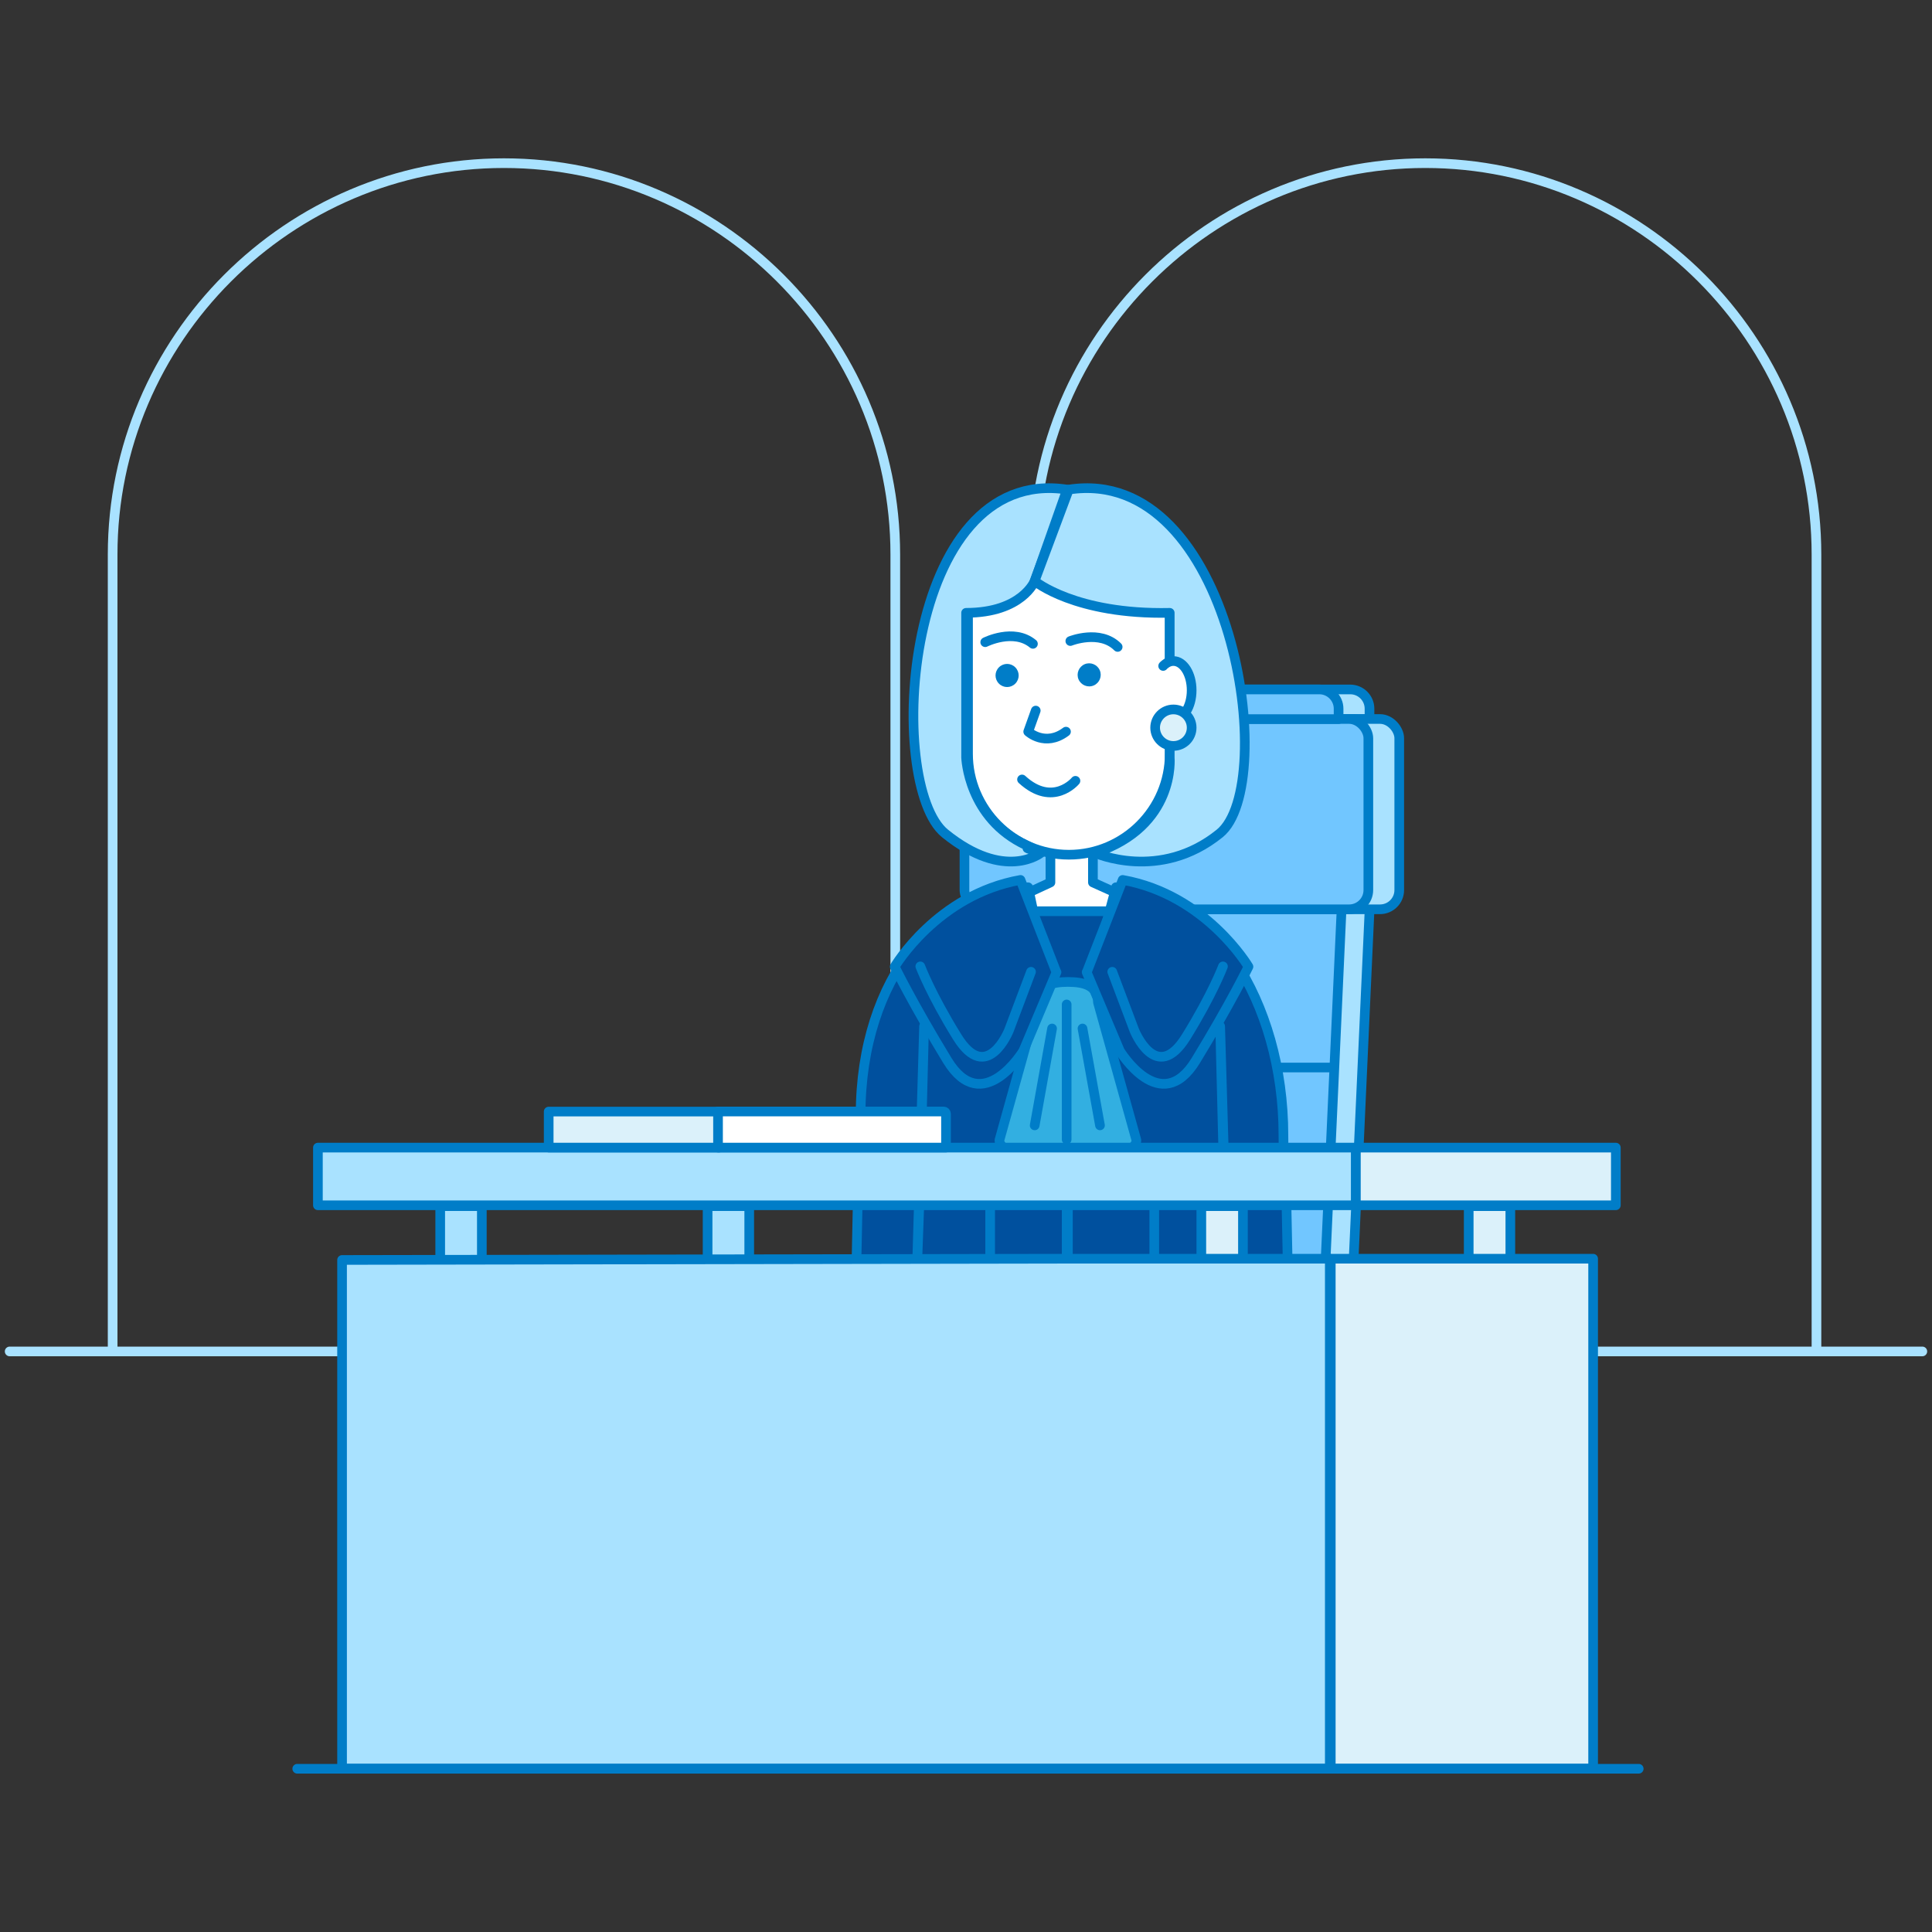 <?xml version="1.0" encoding="UTF-8"?><svg id="_1" xmlns="http://www.w3.org/2000/svg" viewBox="0 0 200 200"><rect x="0" y="0" width="200" height="200" fill="#333333" stroke="none"/><defs><style>.cls-1,.cls-2{stroke-linecap:round;stroke-linejoin:round;}.cls-1,.cls-2,.cls-3{fill:none;}.cls-1,.cls-3{stroke:#007dc8;}.cls-2{stroke:#a9e2ff;}.cls-4{fill:#00509e;}.cls-5{fill:#007dc8;}.cls-6{fill:#fff;}.cls-7{fill:#71c6ff;}.cls-8{fill:#a9e2ff;}.cls-9{fill:#dbf1fa;}.cls-10{fill:#32afe1;}.cls-3{stroke-miterlimit:10;}</style></defs><path class="cls-2" d="m11.66,139.9V57.4c0-22.28,18.23-40.51,40.51-40.51s40.51,18.23,40.51,40.51v82.5"/><path class="cls-2" d="m107.03,139.9V57.4c0-22.28,18.23-40.51,40.51-40.51s40.5,18.23,40.5,40.51v82.5"/><line class="cls-2" x1="1" y1="139.9" x2="199" y2="139.9"/><line class="cls-1" x1="30.77" y1="183.1" x2="169.64" y2="183.1"/><path class="cls-8" d="m139.78,71.37h-31.67c-1.1,0-1.99.9-1.99,1.99v1.08h35.65v-1.08c0-1.09-.89-1.99-1.99-1.99"/><path class="cls-1" d="m139.78,71.37h-31.67c-1.1,0-1.99.9-1.99,1.99v1.08h35.65v-1.08c0-1.09-.89-1.99-1.99-1.99Z"/><path class="cls-8" d="m137.42,135.95h-35.91c-1.41,0-2.57-1.16-2.57-2.57l10.28-56.38c0-1.41,1.16-2.57,2.57-2.57h28.2c1.41,0,2.57,1.16,2.57,2.57l-2.57,56.38c0,1.41-1.16,2.57-2.57,2.57"/><path class="cls-1" d="m137.42,135.95h-35.91c-1.41,0-2.57-1.16-2.57-2.57l10.28-56.38c0-1.41,1.16-2.57,2.57-2.57h28.2c1.41,0,2.57,1.16,2.57,2.57l-2.57,56.38c0,1.41-1.16,2.57-2.57,2.57Z"/><path class="cls-7" d="m134.52,135.95h-35.91c-1.41,0-2.57-1.16-2.57-2.57l10.28-56.38c0-1.41,1.15-2.57,2.57-2.57h28.2c1.41,0,2.57,1.16,2.57,2.57l-2.57,56.38c0,1.41-1.16,2.57-2.57,2.57"/><path class="cls-1" d="m134.52,135.95h-35.91c-1.41,0-2.57-1.16-2.57-2.57l10.28-56.38c0-1.41,1.15-2.57,2.57-2.57h28.2c1.41,0,2.57,1.16,2.57,2.57l-2.57,56.38c0,1.41-1.16,2.57-2.57,2.57Z"/><line class="cls-1" x1="100.22" y1="110.51" x2="137.84" y2="110.51"/><line class="cls-1" x1="103.46" y1="94.14" x2="138.88" y2="94.14"/><path class="cls-8" d="m142.86,94.14h-37.83c-1.09,0-1.99-.9-1.99-1.99v-15.72c0-1.09.9-1.99,1.99-1.99h37.83c1.09,0,1.99.9,1.99,1.99v15.72c0,1.09-.9,1.99-1.99,1.99"/><rect class="cls-1" x="103.04" y="74.43" width="41.81" height="19.7" rx="1.99" ry="1.99"/><path class="cls-7" d="m139.66,94.14h-37.83c-1.1,0-1.99-.9-1.99-1.99v-15.72c0-1.09.89-1.99,1.99-1.99h37.83c1.09,0,1.99.9,1.99,1.99v15.72c0,1.09-.9,1.99-1.99,1.99"/><rect class="cls-1" x="99.84" y="74.43" width="41.81" height="19.7" rx="1.99" ry="1.99"/><path class="cls-7" d="m136.58,71.37h-31.67c-1.1,0-1.99.9-1.99,1.99v1.08h35.65v-1.08c0-1.09-.9-1.99-1.99-1.99"/><path class="cls-1" d="m136.58,71.37h-31.67c-1.1,0-1.99.9-1.99,1.99v1.08h35.65v-1.08c0-1.09-.9-1.99-1.99-1.99Z"/><path class="cls-6" d="m120.62,94.73s-2.06,11.33-10.17,10.53c-7.08,0-8.5-10.76-8.5-10.76l6.79-3.15v-3.75h4.4v3.75l7.47,3.37Z"/><path class="cls-1" d="m120.62,94.73s-2.06,11.33-10.17,10.53c-7.08,0-8.5-10.76-8.5-10.76l6.79-3.15v-3.75h4.4v3.75l7.47,3.37Z"/><rect class="cls-4" x="101" y="94.33" width="20.09" height="10.03"/><rect class="cls-1" x="101" y="94.33" width="20.09" height="10.03"/><path class="cls-6" d="m110.65,88.48h0c-5.74,0-10.44-4.7-10.44-10.44v-15.03c0-5.74,4.7-10.44,10.44-10.44s10.44,4.7,10.44,10.44v15.03c0,5.74-4.7,10.44-10.44,10.44"/><path class="cls-1" d="m110.65,88.48h0c-5.74,0-10.44-4.7-10.44-10.44v-15.03c0-5.74,4.7-10.44,10.44-10.44s10.44,4.7,10.44,10.44v15.03c0,5.74-4.7,10.44-10.44,10.44Z"/><path class="cls-5" d="m105.1,69.08c.47.47.47,1.22,0,1.69-.47.47-1.22.47-1.69,0-.47-.47-.47-1.22,0-1.69.47-.47,1.22-.47,1.69,0"/><path class="cls-5" d="m113.22,70.96c-.61.26-1.31-.03-1.57-.63-.26-.61.03-1.31.63-1.57.61-.26,1.31.03,1.57.63.26.61-.03,1.31-.63,1.57"/><path class="cls-8" d="m107.11,60.15s-1.31,3.29-7.1,3.29v14.97s.2,6.3,6.24,9.09c1.81.84-1.66-.25,1.5.79,0,0-3.7,3.02-9.92-2.01-6.22-5.03-4.38-38.21,12.63-35.6l-3.34,9.47Z"/><path class="cls-1" d="m107.11,60.15s-1.31,3.29-7.1,3.29v14.97s.2,6.3,6.24,9.09c1.81.84-1.66-.25,1.5.79,0,0-3.7,3.02-9.92-2.01-6.22-5.03-4.38-38.21,12.63-35.6l-3.34,9.47Z"/><path class="cls-8" d="m107.11,60.15s4.18,3.5,13.98,3.29v14.97s.67,7.12-7.74,9.88c0,0,6.69,3.02,12.91-2.01,6.22-5.03,1.39-38.21-15.62-35.6l-3.54,9.47Z"/><path class="cls-1" d="m107.11,60.15s4.18,3.5,13.98,3.29v14.97s.67,7.12-7.74,9.88c0,0,6.69,3.02,12.91-2.01,6.22-5.03,1.39-38.21-15.62-35.6l-3.54,9.47Z"/><path class="cls-1" d="m101.99,66.48s2.94-1.49,4.94.17"/><path class="cls-1" d="m115.7,66.97c-1.84-1.84-4.9-.61-4.9-.61"/><path class="cls-1" d="m105.8,80.69c3.21,2.94,5.53.14,5.53.14"/><path class="cls-6" d="m120.41,68.94c.05-.05.1-.11.16-.15.27-.23.57-.36.9-.36,1.05,0,1.89,1.35,1.89,3.03s-.85,3.03-1.89,3.03c-.39,0-.75-.19-1.06-.52"/><path class="cls-1" d="m120.41,68.94c.05-.05.1-.11.16-.15.27-.23.57-.36.9-.36,1.05,0,1.89,1.35,1.89,3.03s-.85,3.03-1.89,3.03c-.39,0-.75-.19-1.06-.52"/><path class="cls-1" d="m110.35,75.74c-2.16,1.62-3.91,0-3.91,0l.78-2.18"/><path class="cls-9" d="m123.36,75.33c0,1.05-.85,1.89-1.89,1.89s-1.89-.85-1.89-1.89.85-1.89,1.89-1.89,1.89.85,1.89,1.89"/><path class="cls-1" d="m123.36,75.33c0,1.05-.85,1.89-1.89,1.89s-1.89-.85-1.89-1.89.85-1.89,1.89-1.89,1.89.85,1.89,1.89Z"/><rect class="cls-7" x="96.15" y="137.67" width="29.87" height="2.58"/><rect class="cls-1" x="96.15" y="137.67" width="29.87" height="2.58"/><polygon class="cls-6" points="95.95 142.7 95.95 154.15 94.41 155.24 91.08 149.35 91.08 144.16 95.95 142.7"/><polygon class="cls-1" points="95.95 142.7 95.95 154.15 94.41 155.24 91.08 149.35 91.08 144.16 95.95 142.7"/><polygon class="cls-6" points="126.02 142.7 126.02 154.15 127.56 155.24 130.89 149.35 130.89 144.16 126.02 142.7"/><polygon class="cls-1" points="126.02 142.7 126.02 154.15 127.56 155.24 130.89 149.35 130.89 144.16 126.02 142.7"/><polygon class="cls-6" points="89.98 124.44 92.17 143.31 95.95 142.7 95.95 122.21 89.98 124.44"/><polygon class="cls-1" points="89.98 124.44 92.17 143.31 95.95 142.7 95.95 122.21 89.98 124.44"/><polygon class="cls-6" points="131.99 124.44 129.8 143.31 126.02 142.7 126.02 122.21 131.99 124.44"/><polygon class="cls-1" points="131.99 124.44 129.8 143.31 126.02 142.7 126.02 122.21 131.99 124.44"/><polygon class="cls-7" points="112.97 131.91 111 135.02 109.04 131.91 109.67 102.09 112.46 102.09 112.97 131.91"/><polygon class="cls-1" points="112.97 131.91 111 135.02 109.04 131.91 109.67 102.09 112.46 102.09 112.97 131.91"/><path class="cls-4" d="m106.44,91.86l3.98,18.92v63.26h-16.75l1.99-67.8-.41,16.22-.73,20.17-6.14,1.53.44-21.15s.27-3.86.27-7.61c0-14.32,8.31-23.55,17.34-23.55"/><path class="cls-1" d="m106.44,91.86l3.98,18.92v63.26h-16.75l1.99-67.8-.41,16.22-.73,20.17-6.14,1.53.44-21.15s.27-3.86.27-7.61c0-14.32,8.31-23.55,17.34-23.55Z"/><path class="cls-4" d="m115.53,91.86l-4.98,18.59v63.59h17.75l-1.99-67.8.44,17.47.48,19.09,6.35,1.36-.44-21.15s-.28-1.73-.28-5.48c0-13.9-7.6-25.68-17.34-25.68"/><path class="cls-1" d="m115.53,91.86l-4.98,18.59v63.59h17.75l-1.99-67.8.44,17.47.48,19.09,6.35,1.36-.44-21.15s-.28-1.73-.28-5.48c0-13.9-7.6-25.68-17.34-25.68Z"/><path class="cls-10" d="m110.55,120.14h0c-1.71,0-7.09-.4-7.09-2.11l3.98-14.27c0-1.71,1.4-2.11,3.11-2.11s3.11.4,3.11,2.11l3.98,14.27c0,1.71-5.38,2.11-7.09,2.11"/><path class="cls-1" d="m110.55,120.14h0c-1.71,0-7.09-.4-7.09-2.11l3.98-14.27c0-1.71,1.4-2.11,3.11-2.11s3.11.4,3.11,2.11l3.98,14.27c0,1.71-5.38,2.11-7.09,2.11Z"/><line class="cls-9" x1="108.91" y1="106.47" x2="107.11" y2="116.5"/><line class="cls-1" x1="108.91" y1="106.47" x2="107.11" y2="116.5"/><line class="cls-9" x1="112.06" y1="106.47" x2="113.87" y2="116.5"/><line class="cls-1" x1="112.06" y1="106.47" x2="113.87" y2="116.5"/><line class="cls-1" x1="110.42" y1="103.98" x2="110.42" y2="117.96"/><line class="cls-1" x1="119.49" y1="122.34" x2="119.49" y2="167.62"/><line class="cls-1" x1="102.5" y1="122.34" x2="102.5" y2="167.62"/><path class="cls-4" d="m112.49,100.64l3.43,8.14s4.22,6.98,7.87,1c3.65-5.99,5.45-9.71,5.45-9.71,0,0-4.39-7.45-13.02-8.98l-3.72,9.56Z"/><path class="cls-1" d="m112.49,100.64l3.43,8.14s4.22,6.98,7.87,1c3.65-5.99,5.45-9.71,5.45-9.71,0,0-4.39-7.45-13.02-8.98l-3.72,9.56Z"/><path class="cls-4" d="m109.37,100.64l-3.43,8.14s-4.22,6.98-7.87,1c-3.65-5.99-5.45-9.71-5.45-9.71,0,0,4.39-7.45,13.02-8.98l3.72,9.56Z"/><path class="cls-1" d="m109.37,100.64l-3.43,8.14s-4.22,6.98-7.87,1c-3.65-5.99-5.45-9.71-5.45-9.71,0,0,4.39-7.45,13.02-8.98l3.72,9.56Z"/><path class="cls-1" d="m106.73,100.6l-2.28,6.05s-2.27,5.7-5.37.68c-2.72-4.39-3.81-7.29-3.81-7.29"/><path class="cls-1" d="m115.14,100.6l2.28,6.05s2.27,5.7,5.37.68c2.72-4.39,3.81-7.29,3.81-7.29"/><line class="cls-9" x1="88.59" y1="132.69" x2="94.85" y2="131.76"/><line class="cls-1" x1="88.59" y1="132.69" x2="94.85" y2="131.76"/><line class="cls-9" x1="133.18" y1="132.69" x2="127.27" y2="131.76"/><line class="cls-1" x1="133.18" y1="132.69" x2="127.27" y2="131.76"/><path class="cls-8" d="m48.89,182.89h-2.32c-.55,0-1-.45-1-1v-57.03h4.25s.06.03.06.06v56.97c0,.55-.45,1-.99,1"/><path class="cls-3" d="m48.89,182.89h-2.32c-.55,0-1-.45-1-1v-57.03h4.25s.06.03.06.06v56.97c0,.55-.45,1-.99,1Z"/><path class="cls-8" d="m76.56,182.89h-2.32c-.55,0-.99-.45-.99-1v-57.03h4.25s.06.03.06.06v56.97c0,.55-.45,1-1,1"/><path class="cls-3" d="m76.56,182.89h-2.32c-.55,0-.99-.45-.99-1v-57.03h4.25s.06.03.06.06v56.97c0,.55-.45,1-1,1Z"/><path class="cls-9" d="m127.68,182.89h-2.32c-.55,0-1-.45-1-1v-57.03h4.25s.06.03.06.06v56.97c0,.55-.45,1-.99,1"/><path class="cls-3" d="m127.68,182.89h-2.32c-.55,0-1-.45-1-1v-57.03h4.25s.06.03.06.06v56.97c0,.55-.45,1-.99,1Z"/><path class="cls-9" d="m155.35,182.89h-2.32c-.55,0-.99-.45-.99-1v-57.03h4.25s.06.03.06.06v56.97c0,.55-.45,1-.99,1"/><path class="cls-3" d="m155.35,182.89h-2.32c-.55,0-.99-.45-.99-1v-57.03h4.25s.06.03.06.06v56.97c0,.55-.45,1-.99,1Z"/><rect class="cls-8" x="32.91" y="118.8" width="107.45" height="5.97"/><rect class="cls-1" x="32.91" y="118.8" width="107.45" height="5.97"/><rect class="cls-9" x="140.36" y="118.8" width="26.91" height="5.97"/><rect class="cls-1" x="140.36" y="118.8" width="26.91" height="5.97"/><polygon class="cls-8" points="109.46 130.3 109.46 130.3 35.41 130.43 35.41 183.07 109.46 183.07 137.66 183.07 137.66 130.3 109.46 130.3"/><polygon class="cls-1" points="109.46 130.3 109.46 130.3 35.41 130.43 35.41 183.07 109.46 183.07 137.66 183.07 137.66 130.3 109.46 130.3"/><rect class="cls-9" x="137.76" y="130.3" width="27.16" height="52.77"/><rect class="cls-1" x="137.76" y="130.3" width="27.16" height="52.77"/><polygon class="cls-9" points="74.45 118.8 56.8 118.8 56.8 118.07 56.8 115.86 56.8 115.07 74.45 115.07 74.45 118.8"/><polygon class="cls-1" points="74.45 118.8 56.8 118.8 56.8 118.07 56.8 115.86 56.8 115.07 74.45 115.07 74.45 118.8"/><path class="cls-6" d="m97.93,118.8h-23.6v-3.74h23.35c.14,0,.25.11.25.25v3.49Z"/><path class="cls-1" d="m97.93,118.8h-23.6v-3.74h23.35c.14,0,.25.11.25.25v3.49Z"/></svg>